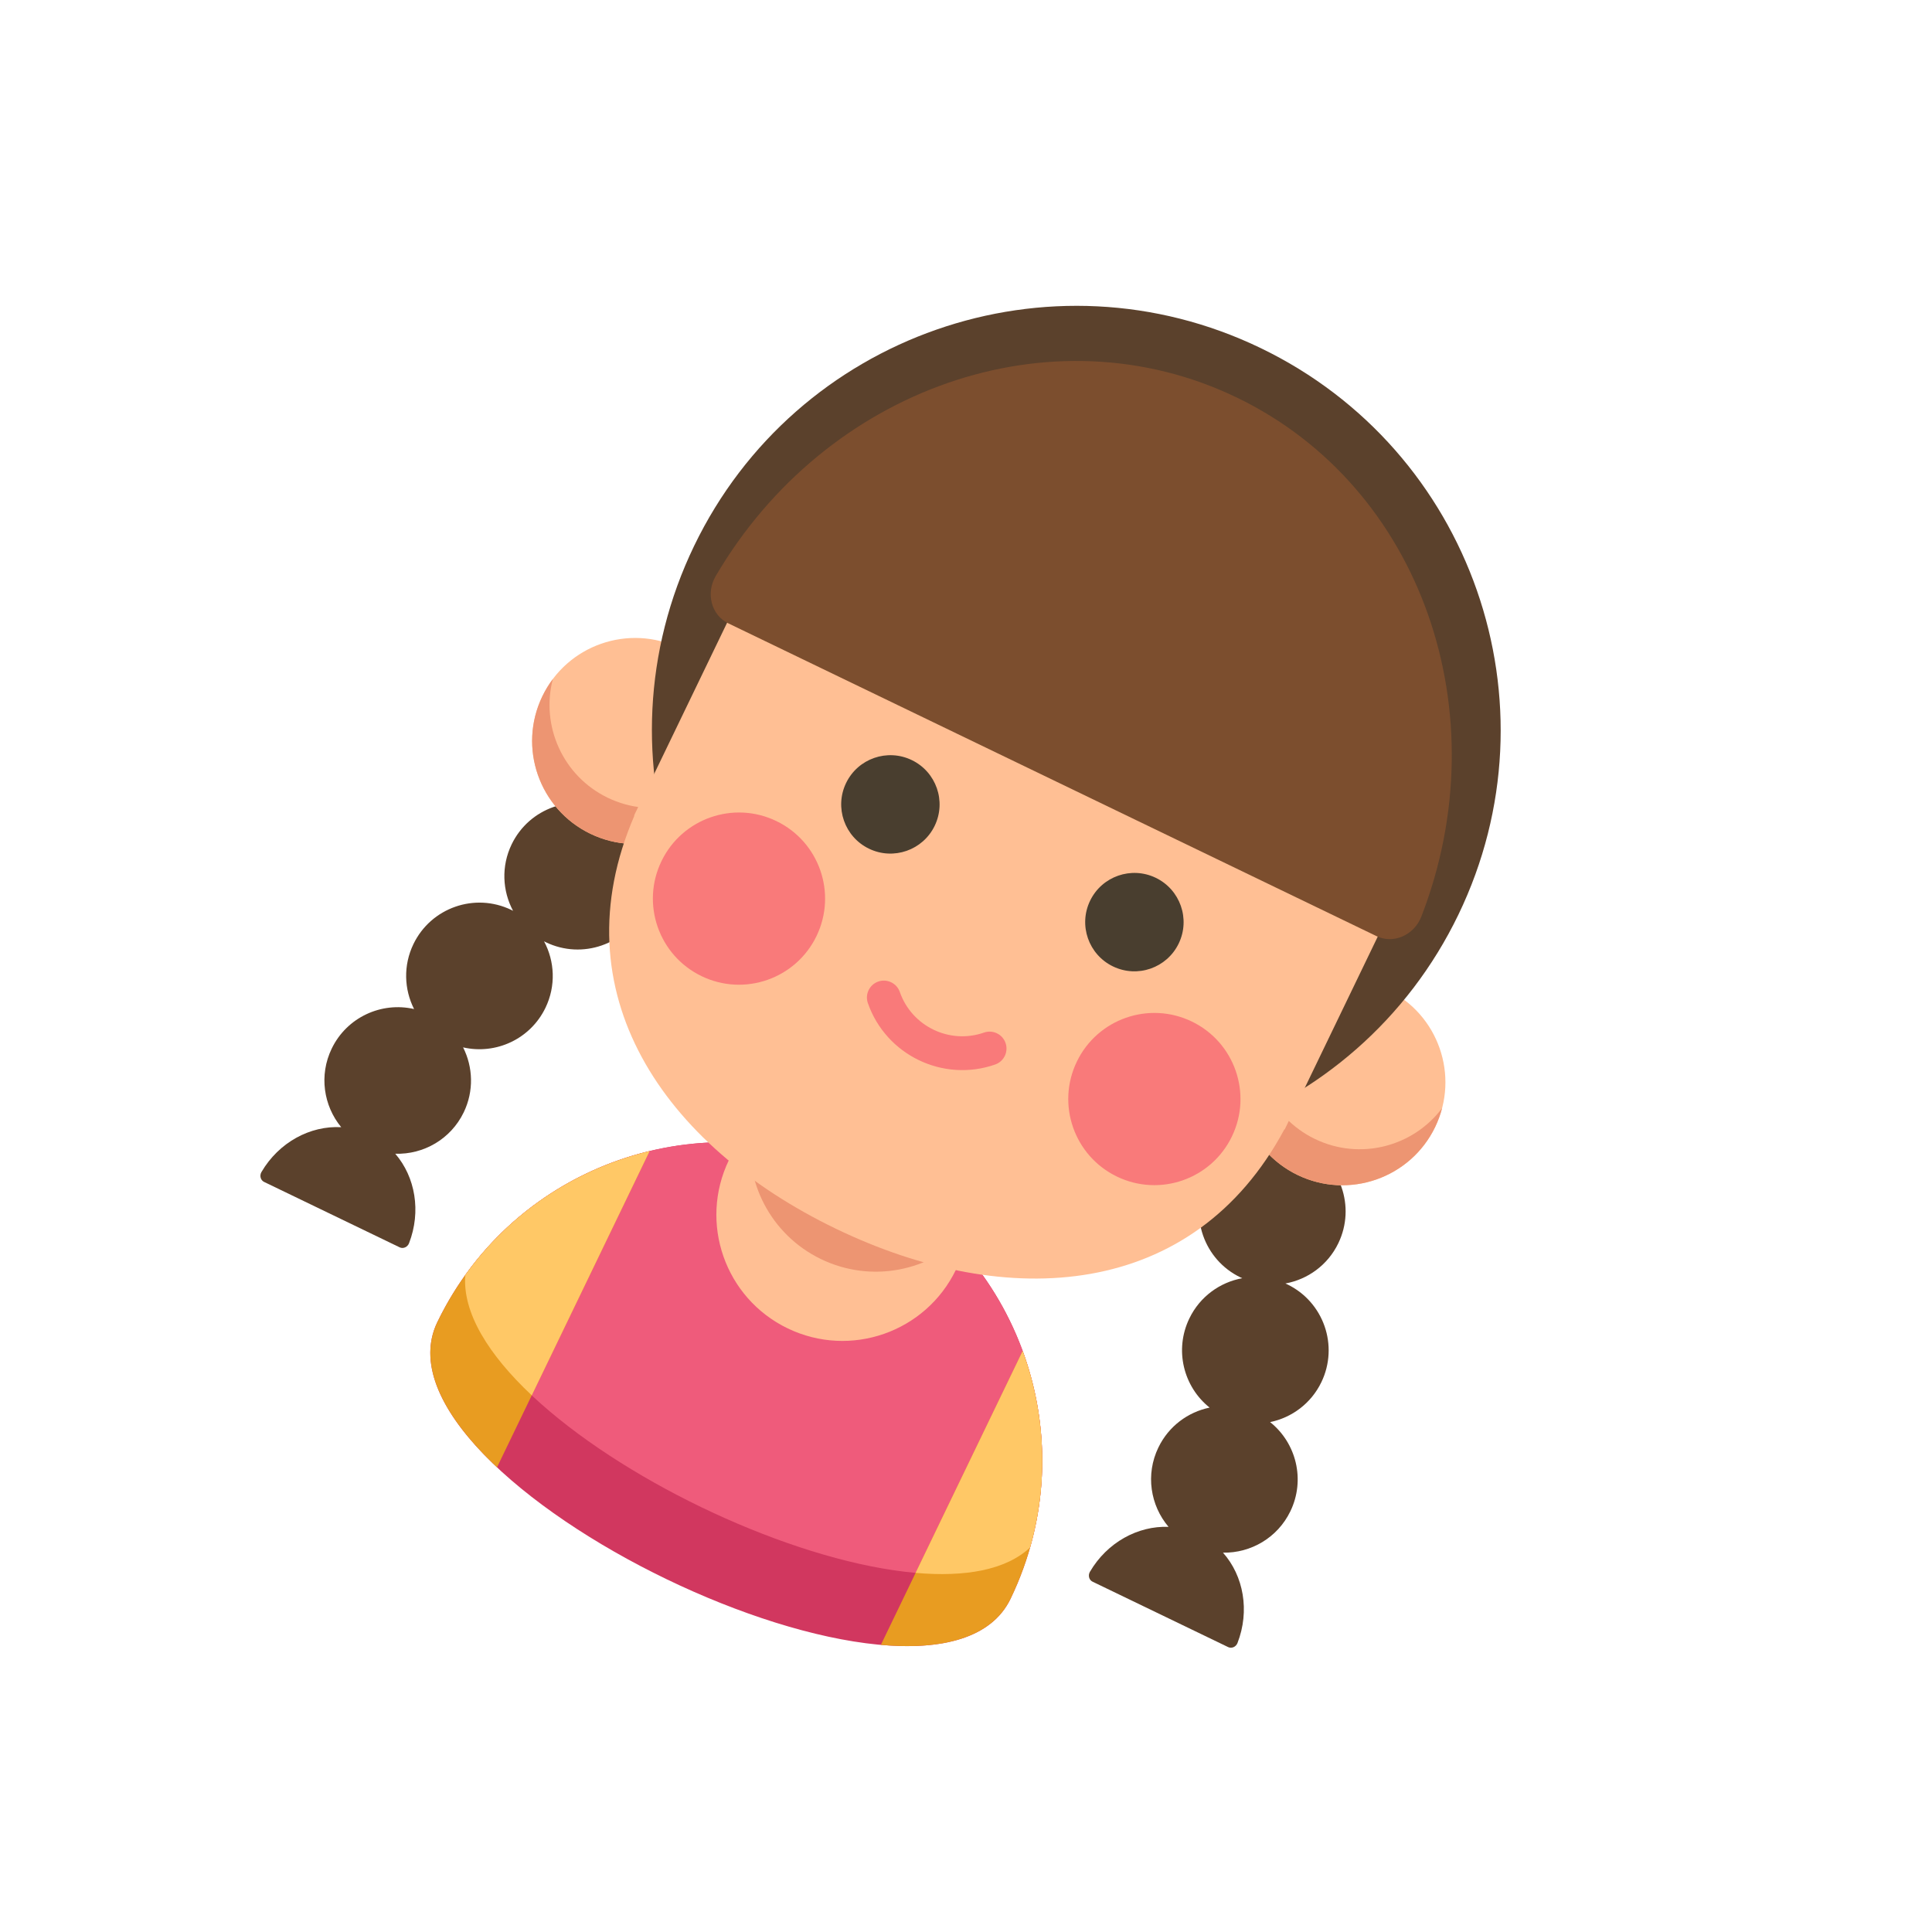 <svg xmlns="http://www.w3.org/2000/svg" width="174" height="174" viewBox="0 0 174 174" fill="none"><g clip-path="url(#clip0_34_945)"><path d="M110.145 139.836C112.643 139.881 115.059 138.502 116.216 136.104C117.581 133.276 116.746 129.956 114.39 128.078C116.334 127.676 118.076 126.407 119.005 124.482C120.589 121.198 119.212 117.252 115.928 115.667C115.875 115.641 115.82 115.618 115.766 115.594C117.77 115.228 119.579 113.944 120.532 111.969C122.117 108.685 120.739 104.738 117.455 103.154C114.172 101.57 110.225 102.947 108.641 106.231C107.057 109.514 108.434 113.461 111.718 115.045C111.771 115.071 111.826 115.094 111.88 115.118C109.876 115.484 108.067 116.768 107.114 118.744C105.749 121.573 106.583 124.892 108.94 126.771C106.996 127.172 105.254 128.441 104.325 130.367C103.153 132.794 103.602 135.583 105.243 137.513C102.484 137.401 99.711 138.911 98.161 141.559C97.971 141.884 98.082 142.296 98.396 142.448L110.61 148.341C110.925 148.493 111.316 148.324 111.452 147.972C112.574 145.076 112.003 141.926 110.145 139.836Z" fill="#5B412C"></path><path d="M54.895 72.967C51.611 71.383 47.664 72.76 46.08 76.044C45.127 78.019 45.247 80.234 46.208 82.031C46.156 82.004 46.103 81.975 46.05 81.949C42.766 80.365 38.82 81.743 37.235 85.026C36.306 86.952 36.397 89.105 37.292 90.876C34.355 90.201 31.238 91.613 29.873 94.442C28.716 96.839 29.14 99.59 30.73 101.517C27.938 101.363 25.116 102.876 23.547 105.556C23.357 105.882 23.468 106.293 23.782 106.445L35.996 112.338C36.311 112.49 36.702 112.321 36.838 111.969C37.946 109.108 37.403 105.998 35.598 103.908C38.13 103.991 40.592 102.607 41.764 100.18C42.693 98.254 42.602 96.101 41.707 94.329C44.644 95.004 47.761 93.592 49.126 90.764C50.08 88.788 49.959 86.573 48.998 84.777C49.051 84.804 49.103 84.832 49.157 84.858C52.44 86.443 56.387 85.065 57.971 81.781C59.556 78.498 58.178 74.552 54.895 72.967Z" fill="#5B412C"></path><path d="M53.171 75.09C57.786 77.316 63.331 75.38 65.558 70.766C67.785 66.151 65.849 60.606 61.234 58.379C56.62 56.153 51.074 58.088 48.848 62.703C46.621 67.317 48.557 72.863 53.171 75.09Z" fill="#FFBF94"></path><path d="M54.736 71.847C50.677 69.888 48.692 65.36 49.789 61.157C49.432 61.632 49.116 62.147 48.848 62.702C46.621 67.317 48.557 72.862 53.172 75.089C57.786 77.315 63.332 75.38 65.558 70.765C65.826 70.21 66.032 69.642 66.182 69.068C63.575 72.542 58.796 73.805 54.736 71.847Z" fill="#ED9572"></path><path d="M116.867 105.824C121.481 108.05 127.027 106.115 129.254 101.5C131.48 96.886 129.544 91.34 124.93 89.114C120.316 86.887 114.77 88.823 112.543 93.437C110.317 98.052 112.252 103.597 116.867 105.824Z" fill="#FFBF94"></path><path d="M118.431 102.581C114.372 100.622 112.387 96.094 113.484 91.892C113.128 92.367 112.811 92.882 112.543 93.437C110.317 98.051 112.252 103.597 116.867 105.823C121.481 108.05 127.027 106.114 129.254 101.5C129.521 100.945 129.727 100.376 129.877 99.802C127.27 103.276 122.491 104.539 118.431 102.581Z" fill="#ED9572"></path><path d="M80.327 100.18C99.334 109.352 122.178 101.378 131.349 82.371C140.521 63.364 132.547 40.52 113.54 31.349C94.532 22.177 71.689 30.151 62.517 49.158C53.346 68.165 61.32 91.009 80.327 100.18Z" fill="#5B412C"></path><path d="M91.011 143.992C84.132 158.248 32.505 133.338 39.384 119.081C46.263 104.825 63.396 98.844 77.653 105.723C91.909 112.602 97.889 129.736 91.011 143.992Z" fill="#D1375F"></path><path d="M77.653 105.722C64.91 99.574 49.87 103.7 41.908 114.825C40.785 128.497 82.767 148.754 92.771 139.367C96.525 126.211 90.395 111.871 77.653 105.722Z" fill="#EF5B7B"></path><path d="M70.939 119.636C76.587 122.361 83.374 119.992 86.099 114.345C88.824 108.697 86.455 101.91 80.807 99.185C75.16 96.46 68.373 98.829 65.648 104.476C62.923 110.124 65.292 116.911 70.939 119.636Z" fill="#FFBF94"></path><path d="M80.807 99.185C76.247 96.985 70.945 98.107 67.638 101.594C66.967 106.352 69.388 111.201 73.948 113.401C78.508 115.601 83.81 114.479 87.117 110.993C87.788 106.234 85.367 101.385 80.807 99.185Z" fill="#ED9572"></path><path d="M124.338 83.754C131.212 67.837 125.119 49.549 108.613 41.576C108.611 41.575 108.609 41.574 108.606 41.572C108.604 41.571 108.602 41.57 108.6 41.569C92.087 33.61 73.98 40.221 65.798 55.507L65.77 55.493L57.105 73.451L57.133 73.464C50.259 89.381 59.755 103.165 75.265 110.654C75.267 110.655 75.269 110.656 75.272 110.657C75.274 110.659 75.276 110.66 75.278 110.661C90.793 118.141 107.492 116.997 115.673 101.711L115.701 101.724L124.366 83.767L124.338 83.754Z" fill="#FFBF94"></path><path d="M39.384 119.081C37.502 122.981 40.001 127.677 44.761 132.151L58.503 103.673C50.435 105.615 43.272 111.024 39.384 119.081Z" fill="#E89C21"></path><path d="M91.011 143.992C94.52 136.72 94.68 128.7 92.105 121.674L79.333 148.142C84.91 148.637 89.317 147.502 91.011 143.992Z" fill="#E89C21"></path><path d="M41.908 114.826C41.629 118.219 44.007 122.017 47.89 125.667L58.503 103.672C51.952 105.25 45.996 109.113 41.908 114.826Z" fill="#FFC866"></path><path d="M92.771 139.368C94.467 133.424 94.143 127.238 92.104 121.675L82.463 141.656C86.898 142.048 90.593 141.412 92.771 139.368Z" fill="#FFC866"></path><path d="M63.185 87.914C67.042 89.775 71.677 88.157 73.538 84.301C75.399 80.444 73.781 75.809 69.924 73.948C66.068 72.087 61.432 73.705 59.572 77.561C57.711 81.418 59.328 86.053 63.185 87.914Z" fill="#F97A7A"></path><path d="M100.596 105.966C104.453 107.827 109.088 106.209 110.949 102.352C112.81 98.496 111.192 93.861 107.335 91.999C103.478 90.138 98.843 91.756 96.982 95.613C95.121 99.47 96.739 104.105 100.596 105.966Z" fill="#F97A7A"></path><path d="M78.265 76.436C80.469 77.499 83.118 76.575 84.181 74.371C85.244 72.167 84.32 69.518 82.116 68.455C79.912 67.391 77.263 68.316 76.2 70.52C75.137 72.724 76.061 75.372 78.265 76.436Z" fill="#493E2F"></path><path d="M100.241 87.039C102.445 88.103 105.093 87.178 106.157 84.974C107.22 82.77 106.296 80.122 104.092 79.058C101.888 77.995 99.239 78.919 98.176 81.123C97.112 83.327 98.037 85.976 100.241 87.039Z" fill="#493E2F"></path><path d="M82.75 95.478C80.674 94.476 78.98 92.684 78.162 90.342C77.885 89.547 78.304 88.678 79.098 88.401C79.892 88.124 80.761 88.543 81.038 89.338C82.12 92.438 85.522 94.079 88.621 92.996C89.416 92.719 90.285 93.139 90.562 93.933C90.839 94.727 90.42 95.596 89.625 95.873C87.282 96.691 84.826 96.479 82.75 95.478Z" fill="#F97A7A"></path><path d="M65.581 56.134C64.075 55.407 63.545 53.442 64.456 51.885C74.361 34.963 94.713 27.756 111.39 35.803C128.067 43.85 135.091 64.267 128.009 82.55C127.357 84.232 125.489 85.041 123.982 84.314L65.581 56.134L65.581 56.134Z" fill="#7C4E2E"></path></g><defs><clipPath id="clip0_34_945"><rect width="130" height="130" fill="white" transform="translate(56.495) rotate(25.758)"></rect></clipPath></defs></svg>